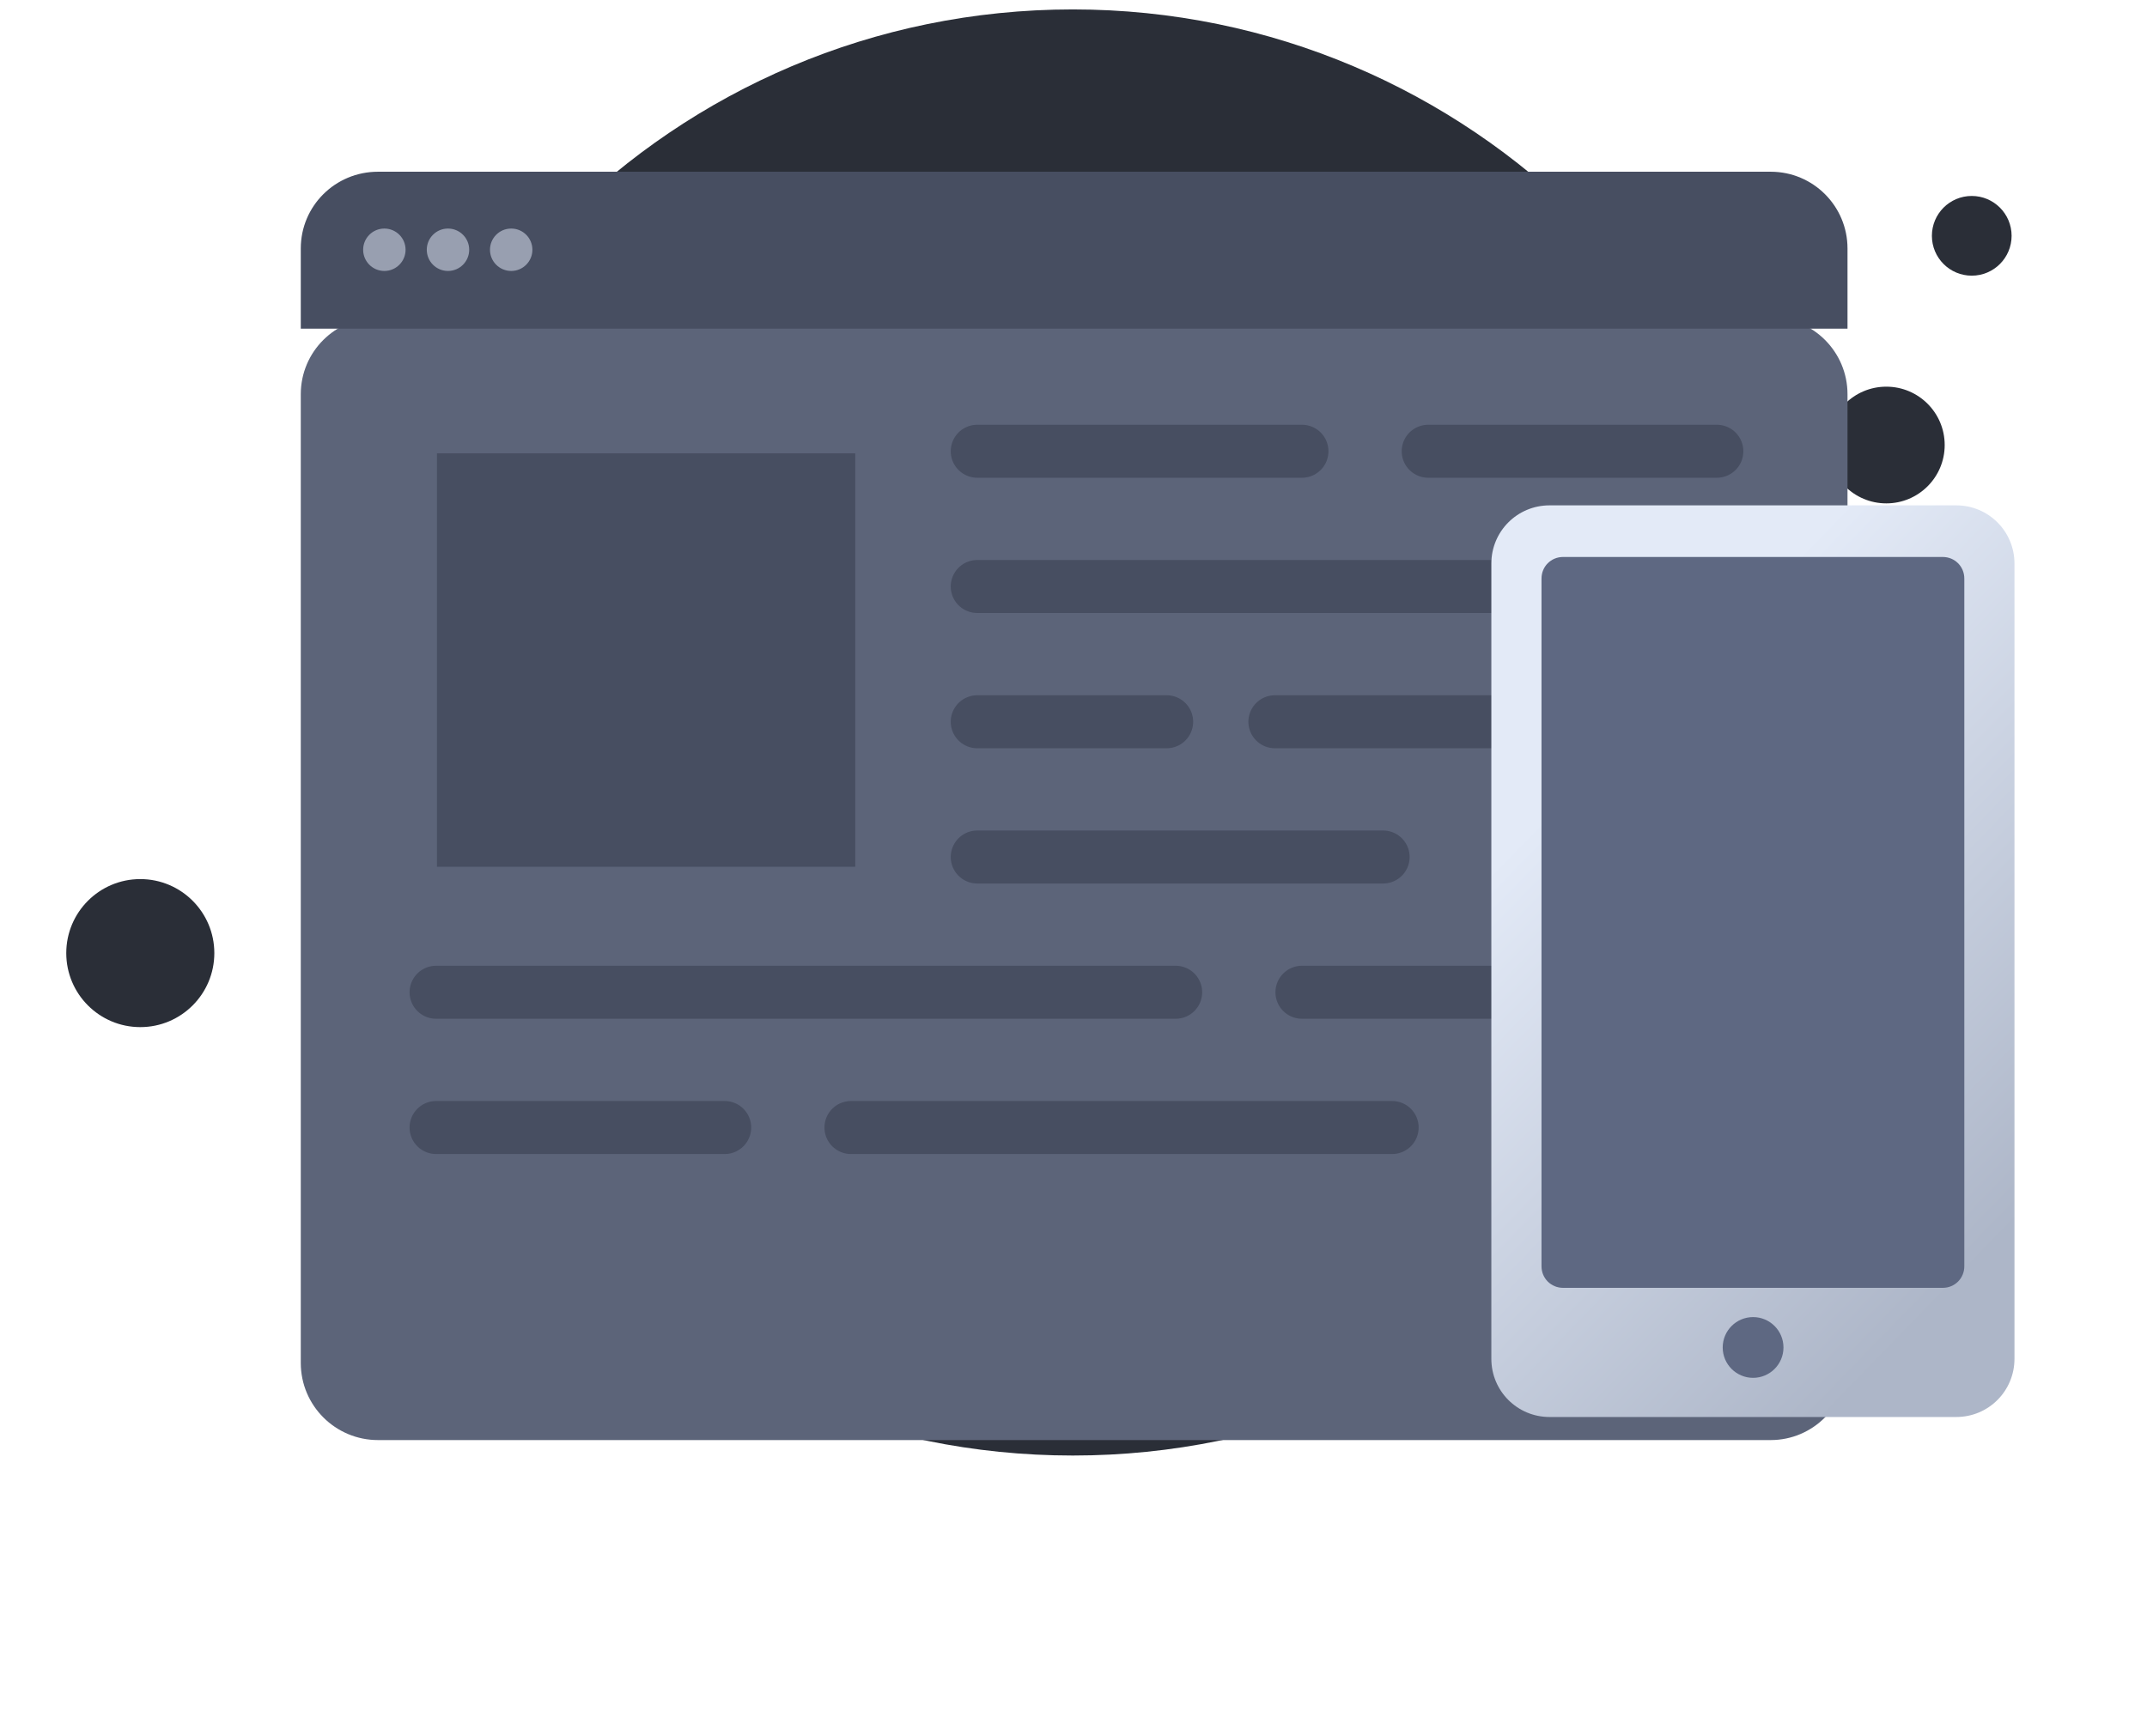 <svg width="162" height="131" viewBox="0 0 162 131" fill="none" xmlns="http://www.w3.org/2000/svg">
<path d="M142.33 37.993C144.763 37.993 146.735 36.021 146.735 33.589C146.735 31.156 144.763 29.184 142.33 29.184C139.897 29.184 137.926 31.156 137.926 33.589C137.926 36.021 139.897 37.993 142.33 37.993Z" fill="#2A2E37"/>
<path d="M148.776 20.806C150.438 20.806 151.784 19.459 151.784 17.798C151.784 16.137 150.438 14.79 148.776 14.79C147.115 14.79 145.769 16.137 145.769 17.798C145.769 19.459 147.115 20.806 148.776 20.806Z" fill="#2A2E37"/>
<path d="M28.956 19.511C30.617 19.511 31.964 18.165 31.964 16.503C31.964 14.842 30.617 13.495 28.956 13.495C27.294 13.495 25.948 14.842 25.948 16.503C25.948 18.165 27.294 19.511 28.956 19.511Z" fill="#474E61"/>
<path d="M10.586 77.522C13.671 77.522 16.172 75.021 16.172 71.936C16.172 68.851 13.671 66.35 10.586 66.35C7.501 66.35 5 68.851 5 71.936C5 75.021 7.501 77.522 10.586 77.522Z" fill="#2A2E37"/>
<path d="M80.951 109.857C111.03 109.857 135.416 85.471 135.416 55.284C135.416 25.097 110.923 0.711 80.951 0.711C50.871 0.711 26.485 25.097 26.485 55.284C26.485 85.471 50.871 109.857 80.951 109.857Z" fill="#2A2E37"/>
<g filter="url(#filter0_d_1638_25331)">
<path d="M139.402 18.755V91.865C139.402 95.066 136.809 97.69 133.608 97.69H28.521C25.32 97.69 22.695 95.098 22.695 91.865V18.755C22.695 15.554 25.288 12.961 28.521 12.961H133.608C136.809 12.961 139.402 15.554 139.402 18.755Z" fill="url(#paint0_linear_1638_25331)"/>
</g>
<path d="M139.402 18.755V24.805H22.695V18.755C22.695 15.554 25.288 12.961 28.521 12.961H133.608C136.809 12.961 139.402 15.554 139.402 18.755Z" fill="#474E61"/>
<path d="M29.001 20.451C29.885 20.451 30.602 19.734 30.602 18.85C30.602 17.966 29.885 17.25 29.001 17.25C28.117 17.25 27.401 17.966 27.401 18.85C27.401 19.734 28.117 20.451 29.001 20.451Z" fill="#989FB0"/>
<path d="M33.802 20.451C34.686 20.451 35.403 19.734 35.403 18.85C35.403 17.966 34.686 17.25 33.802 17.25C32.918 17.25 32.202 17.966 32.202 18.85C32.202 19.734 32.918 20.451 33.802 20.451Z" fill="#989FB0"/>
<path d="M38.572 20.451C39.456 20.451 40.172 19.734 40.172 18.85C40.172 17.966 39.456 17.25 38.572 17.25C37.688 17.25 36.971 17.966 36.971 18.85C36.971 19.734 37.688 20.451 38.572 20.451Z" fill="#989FB0"/>
<path d="M64.532 34.216H32.97V65.419H64.532V34.216Z" fill="#474E61"/>
<path d="M107.764 34.058H129.542" stroke="#474E61" stroke-width="4" stroke-miterlimit="10" stroke-linecap="round" stroke-linejoin="round"/>
<path d="M73.737 34.058H98.237" stroke="#474E61" stroke-width="4" stroke-miterlimit="10" stroke-linecap="round" stroke-linejoin="round"/>
<path d="M73.737 44.266H129.543" stroke="#474E61" stroke-width="4" stroke-miterlimit="10" stroke-linecap="round" stroke-linejoin="round"/>
<path d="M96.196 54.475H129.543" stroke="#474E61" stroke-width="4" stroke-miterlimit="10" stroke-linecap="round" stroke-linejoin="round"/>
<path d="M73.737 54.475H88.029" stroke="#474E61" stroke-width="4" stroke-miterlimit="10" stroke-linecap="round" stroke-linejoin="round"/>
<path d="M73.737 64.683H104.362" stroke="#474E61" stroke-width="4" stroke-miterlimit="10" stroke-linecap="round" stroke-linejoin="round"/>
<path d="M98.237 74.891H129.543" stroke="#474E61" stroke-width="4" stroke-miterlimit="10" stroke-linecap="round" stroke-linejoin="round"/>
<path d="M32.904 74.891H88.709" stroke="#474E61" stroke-width="4" stroke-miterlimit="10" stroke-linecap="round" stroke-linejoin="round"/>
<path d="M64.209 85.1H105.042" stroke="#474E61" stroke-width="4" stroke-miterlimit="10" stroke-linecap="round" stroke-linejoin="round"/>
<path d="M32.904 85.1H54.681" stroke="#474E61" stroke-width="4" stroke-miterlimit="10" stroke-linecap="round" stroke-linejoin="round"/>
<path d="M147.608 106.949H116.92C114.489 106.949 112.528 104.988 112.528 102.557V42.534C112.528 40.103 114.489 38.142 116.92 38.142H147.608C150.039 38.142 152 40.103 152 42.534V102.557C152 104.988 150.039 106.949 147.608 106.949Z" fill="url(#paint1_linear_1638_25331)"/>
<path d="M146.587 97.2H117.942C117.031 97.2 116.313 96.481 116.313 95.57V43.667C116.313 42.756 117.031 42.038 117.942 42.038H146.587C147.498 42.038 148.216 42.756 148.216 43.667V95.57C148.216 96.481 147.498 97.2 146.587 97.2Z" fill="#5E6882"/>
<path d="M132.278 103.993C133.544 103.993 134.57 102.967 134.57 101.701C134.57 100.435 133.544 99.408 132.278 99.408C131.012 99.408 129.985 100.435 129.985 101.701C129.985 102.967 131.012 103.993 132.278 103.993Z" fill="#5E6882"/>
<defs>
<filter id="filter0_d_1638_25331" x="0.695" y="1.961" width="160.707" height="128.729" filterUnits="userSpaceOnUse" color-interpolation-filters="sRGB">
<feFlood flood-opacity="0" result="BackgroundImageFix"/>
<feColorMatrix in="SourceAlpha" type="matrix" values="0 0 0 0 0 0 0 0 0 0 0 0 0 0 0 0 0 0 127 0" result="hardAlpha"/>
<feOffset dy="11"/>
<feGaussianBlur stdDeviation="11"/>
<feColorMatrix type="matrix" values="0 0 0 0 0 0 0 0 0 0 0 0 0 0 0 0 0 0 0.27 0"/>
<feBlend mode="normal" in2="BackgroundImageFix" result="effect1_dropShadow_1638_25331"/>
<feBlend mode="normal" in="SourceGraphic" in2="effect1_dropShadow_1638_25331" result="shape"/>
</filter>
<linearGradient id="paint0_linear_1638_25331" x1="81.011" y1="11.001" x2="81.011" y2="98.604" gradientUnits="userSpaceOnUse">
<stop stop-color="#5C6479"/>
<stop offset="0.996" stop-color="#5C6479"/>
</linearGradient>
<linearGradient id="paint1_linear_1638_25331" x1="121.582" y1="56.204" x2="155.366" y2="89.015" gradientUnits="userSpaceOnUse">
<stop stop-color="#E3EAF7"/>
<stop offset="1" stop-color="#ADB6C8"/>
</linearGradient>
</defs>
</svg>
